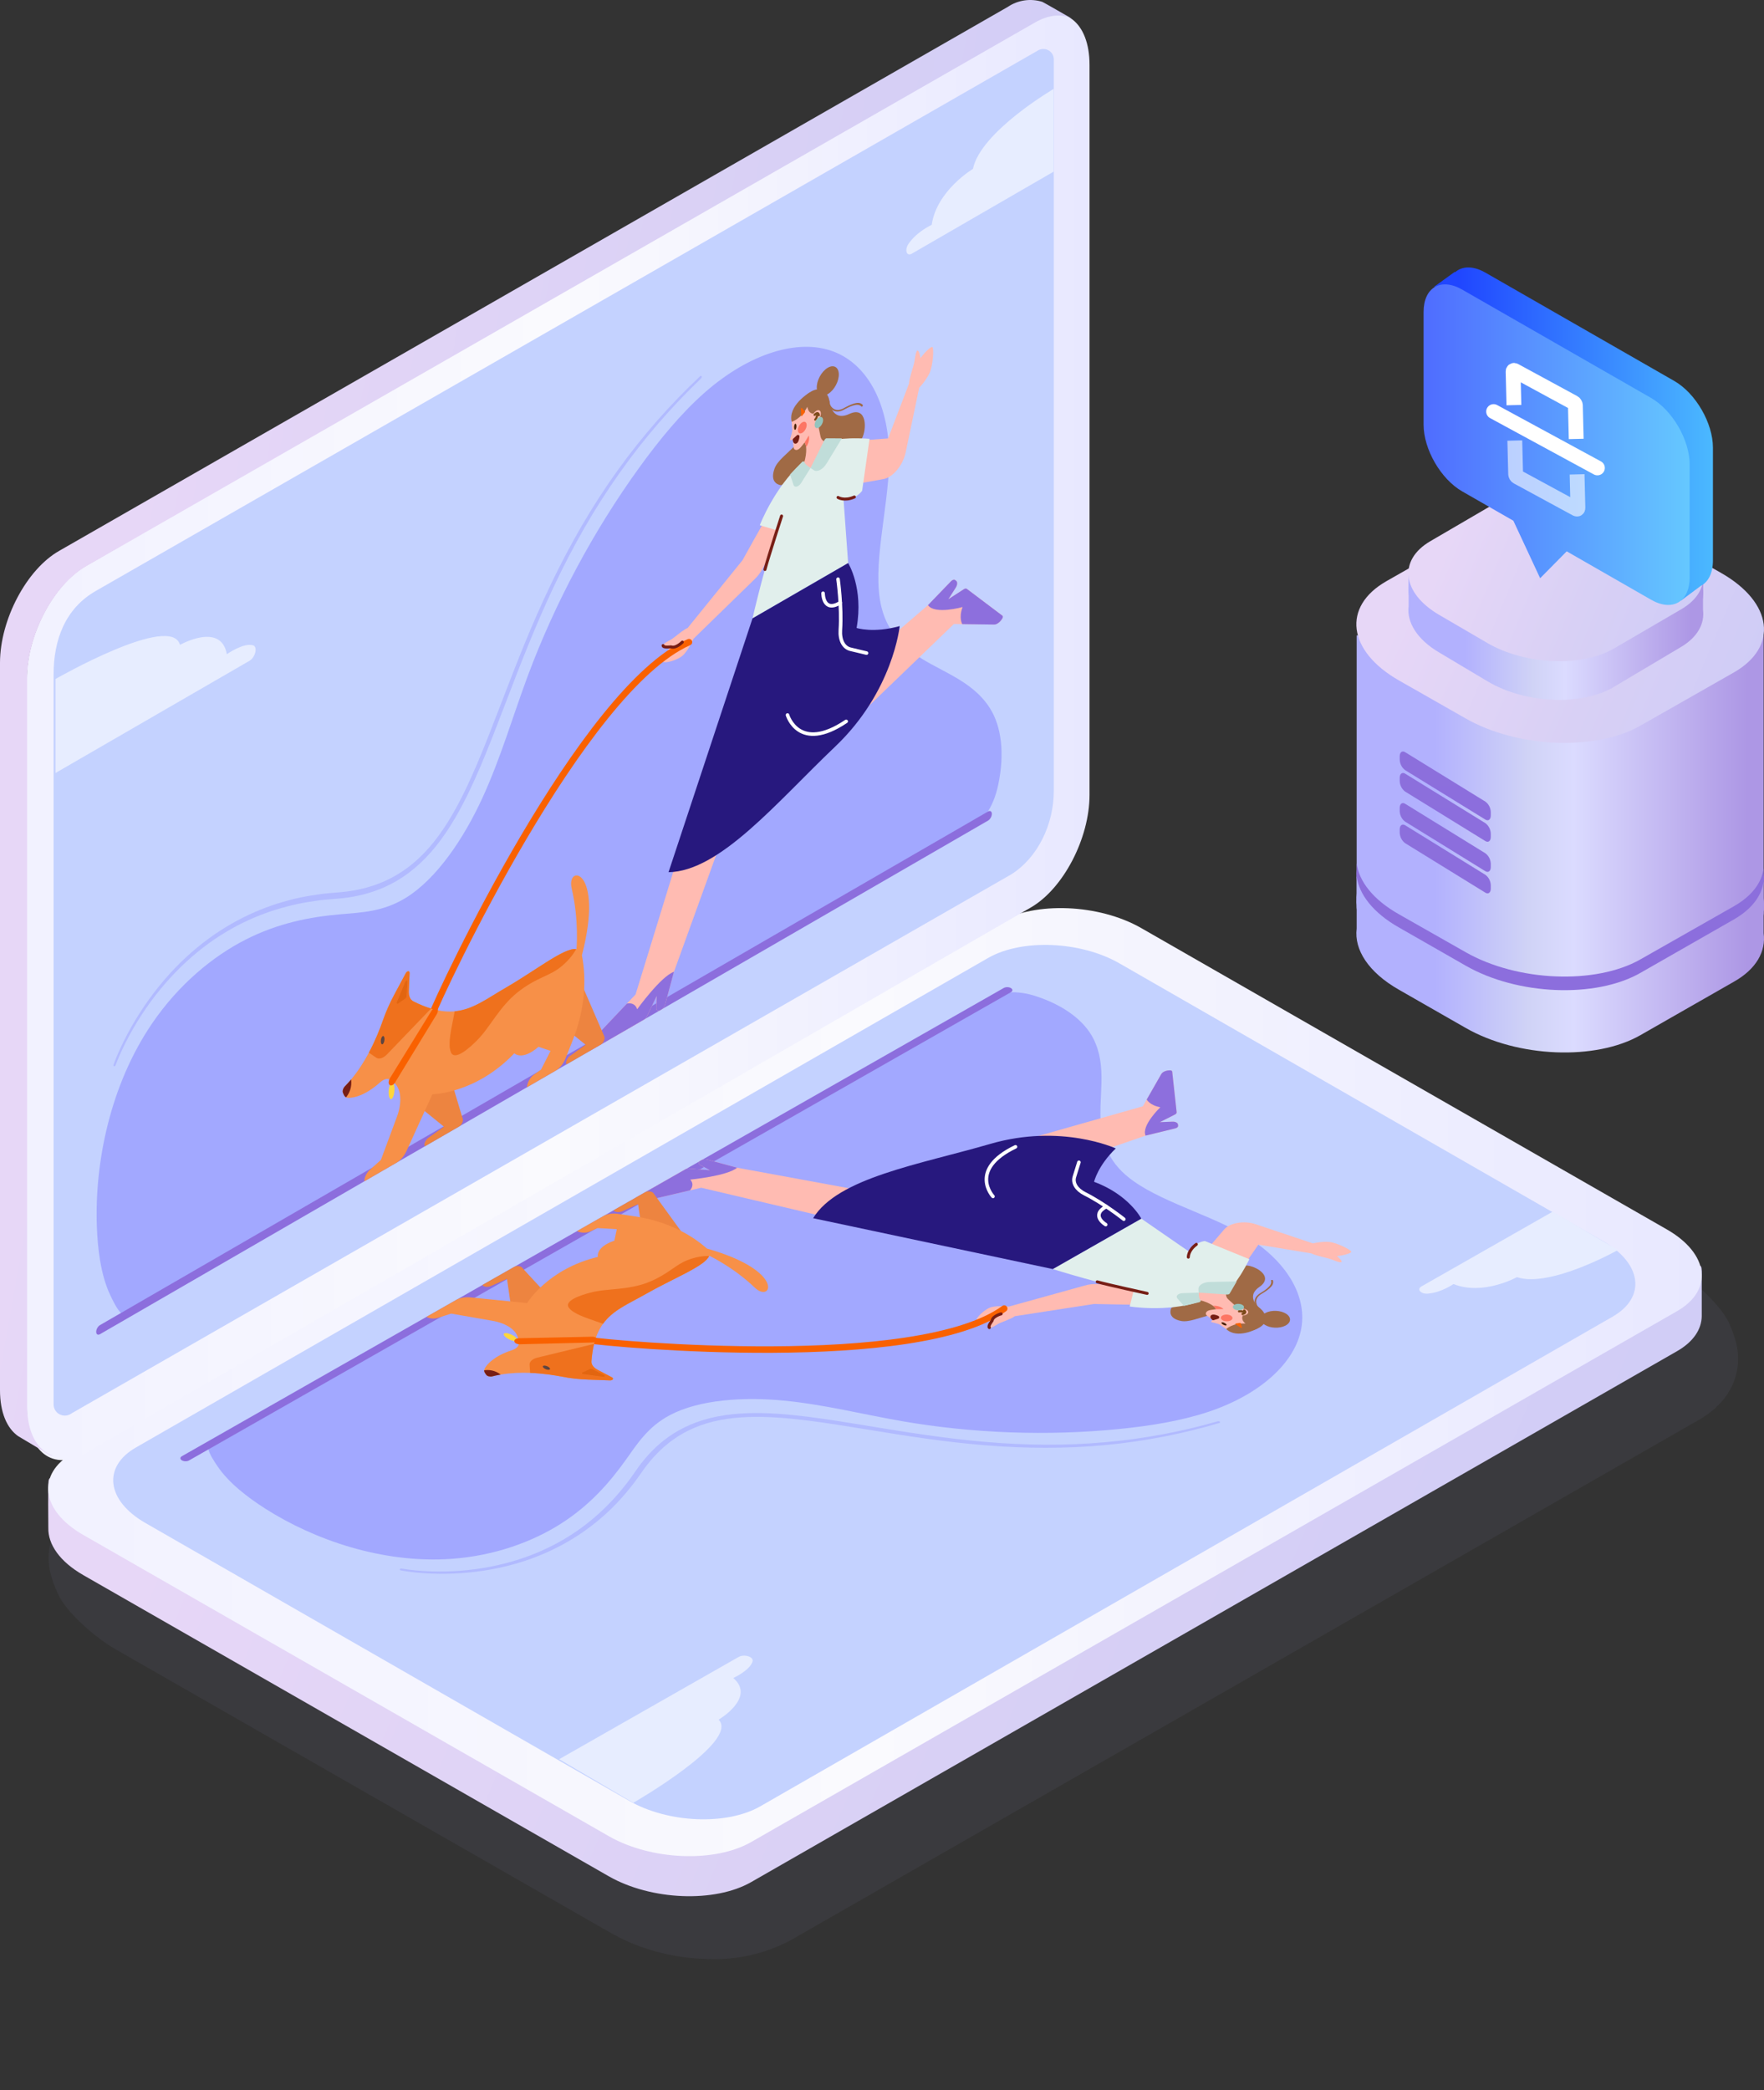 <svg fill="none" height="564" viewBox="0 0 476 564" width="476" xmlns="http://www.w3.org/2000/svg" xmlns:xlink="http://www.w3.org/1999/xlink"><rect x="0" y="0" width="476" height="564" fill="#333333" stroke="none"/><linearGradient id="a"><stop offset="0" stop-color="#cdcbf7"/><stop offset=".486" stop-color="#d8d0f5"/><stop offset="1" stop-color="#e7d7f7"/></linearGradient><linearGradient id="b" gradientUnits="userSpaceOnUse" x1="455.765" x2="53.485" xlink:href="#a" y1="549.641" y2="380.975"/><linearGradient id="c"><stop offset="0" stop-color="#f2f2ff"/><stop offset=".486" stop-color="#fafafe"/><stop offset="1" stop-color="#e8e8ff"/></linearGradient><linearGradient id="d" gradientUnits="userSpaceOnUse" x1="22.751" x2="459.2" xlink:href="#c" y1="375.749" y2="375.749"/><linearGradient id="e" gradientUnits="userSpaceOnUse" x1="13.495" x2="293.999" xlink:href="#c" y1="203.068" y2="203.068"/><linearGradient id="f" gradientUnits="userSpaceOnUse" x1="286.953" x2="-10.284" xlink:href="#a" y1="451.096" y2="398.493"/><linearGradient id="g"><stop offset="0" stop-color="#ad97e5"/><stop offset=".556" stop-color="#dbdbff"/><stop offset=".698" stop-color="#d0d3f6"/><stop offset="1" stop-color="#b2b1fe"/></linearGradient><linearGradient id="h" gradientUnits="userSpaceOnUse" x1="471.565" x2="387.027" xlink:href="#g" y1="255.636" y2="255.636"/><linearGradient id="i" gradientUnits="userSpaceOnUse" x1="471.565" x2="387.027" xlink:href="#g" y1="276.711" y2="276.711"/><linearGradient id="j"><stop offset="0" stop-color="#8c6fdc"/><stop offset="1" stop-color="#8c6edd"/></linearGradient><linearGradient id="k" gradientUnits="userSpaceOnUse" x1="476" x2="476" xlink:href="#j" y1="232.947" y2="267.756"/><linearGradient id="l" gradientUnits="userSpaceOnUse" x1="471.565" x2="387.027" xlink:href="#g" y1="268.588" y2="268.588"/><linearGradient id="m" gradientUnits="userSpaceOnUse" x1="-377.708" x2="-377.719" y1="247.456" y2="247.456"><stop offset="0" stop-color="#45108a"/><stop offset=".29" stop-color="#4d1299"/><stop offset=".5" stop-color="#5414a8"/><stop offset=".87" stop-color="#25054d"/></linearGradient><linearGradient id="n" gradientUnits="userSpaceOnUse" x1="475.153" x2="376.175" xlink:href="#a" y1="209.757" y2="167.986"/><linearGradient id="o" gradientUnits="userSpaceOnUse" x1="456.409" x2="395.254" xlink:href="#g" y1="182.638" y2="182.638"/><linearGradient id="p" gradientUnits="userSpaceOnUse" x1="456.409" x2="395.254" xlink:href="#g" y1="177.177" y2="177.177"/><linearGradient id="q" gradientUnits="userSpaceOnUse" x1="459.005" x2="386.899" xlink:href="#a" y1="185.301" y2="155.583"/><linearGradient id="r" gradientUnits="userSpaceOnUse" x1="402.276" x2="402.276" xlink:href="#j" y1="202.779" y2="221.344"/><linearGradient id="s" gradientUnits="userSpaceOnUse" x1="402.276" x2="402.276" xlink:href="#j" y1="208.58" y2="227.145"/><linearGradient id="t" gradientUnits="userSpaceOnUse" x1="402.276" x2="402.276" xlink:href="#j" y1="216.702" y2="235.267"/><linearGradient id="u" gradientUnits="userSpaceOnUse" x1="402.276" x2="402.276" xlink:href="#j" y1="222.504" y2="241.069"/><linearGradient id="v" gradientUnits="userSpaceOnUse" x1="462.218" x2="393.544" y1="108.991" y2="108.991"><stop offset="0" stop-color="#4bb9ff"/><stop offset="1" stop-color="#2046ff"/></linearGradient><linearGradient id="w" gradientUnits="userSpaceOnUse" x1="455.94" x2="384.724" y1="113.622" y2="113.622"><stop offset="0" stop-color="#65c8ff"/><stop offset="1" stop-color="#4f6dff"/></linearGradient><path d="m316.594 264.894c-8.529-4.621-18.168-6.842-27.877-6.424-3.819.176-7.607.775-11.293 1.786-3.892 1.191-7.654 2.766-11.229 4.701l-242.44 138.857c-8.323 4.779-11.83 12.331-10.266 20.197.501 2.097 1.226 4.135 2.164 6.08 1.99 4.7 9.903 11.72 15.399 14.869l133.255 76.323c1.39.799 4.217 2.257 5.749 2.899 6.647 2.795 13.772 4.3 20.99 4.434 7.721.325 15.388-1.406 22.207-5.014l245.204-140.487c8.386-4.794 11.814-12.425 10.124-20.369-.455-1.795-1.058-3.551-1.801-5.249-1.911-4.905-10.203-12.535-15.968-15.763z" fill="#8f92cb" fill-opacity=".2" opacity=".39"/><path clip-rule="evenodd" d="m202.729 507.846 249.81-143.248c4.409-2.524 6.597-5.879 6.661-9.41v-12.284c-.08-4.298-3.218 3.195-9.412-.384l-141.79-81.264c-11.391-6.534-28.622-7.237-38.485-1.598l-249.811 143.28c-3.298 1.901-5.696-6.119-6.548-3.579-.274.863-.097 12.093-.113 12.972-.097 4.393 3.089 9.058 9.412 12.684l141.79 81.265c11.391 6.518 28.622 7.237 38.485 1.566z" fill="url(#b)" fill-rule="evenodd"/><path clip-rule="evenodd" d="m202.706 497.052 249.823-143.243c9.879-5.656 8.64-15.546-2.751-22.065l-141.798-81.297c-11.391-6.535-28.623-7.238-38.486-1.597l-249.823 143.227c-9.879 5.656-8.64 15.546 2.751 22.081l141.798 81.28c11.391 6.551 28.623 7.27 38.486 1.614z" fill="url(#d)" fill-rule="evenodd"/><path clip-rule="evenodd" d="m205.176 487.406 229.968-132.115c9.094-5.217 7.954-14.339-2.532-20.351l-130.529-74.981c-10.486-6.027-26.348-6.676-35.427-1.474l-229.969 132.101c-9.094 5.216-7.953 14.338 2.533 20.366l130.528 74.966c10.486 6.042 26.349 6.705 35.428 1.488z" fill="#c4d2ff" fill-rule="evenodd"/><path d="m58.621 395.545c-.71-1.071-2.147-3.112-2.466-4.766l215.879-122.988c2.422-.178 4.957.174 7.693 1.082 7.56 2.51 12.909 6.63 15.33 11.434.929 1.844 1.483 3.718 1.799 5.608.694 4.145.246 8.371.108 12.538-.202 6.069.428 12.465 5.883 17.764 7.313 7.104 21.552 10.687 31.827 16.459 11.832 6.646 18.108 16.458 16.473 25.756-1.634 9.297-11.142 17.868-24.957 22.496-7.385 2.474-15.783 3.841-24.27 4.682-19.295 1.912-39.511 1.177-58.552-2.128-10.606-1.84-20.901-4.471-31.777-5.532s-22.892-.3-30.841 3.918c-5.935 3.149-8.805 7.743-11.891 12.073-4.399 6.171-9.703 12.206-17.389 17.139-7.685 4.934-17.988 8.717-29.52 9.552-18.762 1.359-37.305-5.215-50.298-13.496-2.503-1.595-4.856-3.273-6.962-5.049-2.428-2.047-4.536-4.231-6.068-6.542z" fill="#a2a8ff"/><path d="m436.579 337.306s-18.338 10.333-27.248 7.319c0 0-9.153 5.083-17.13 1.856 0 0-3.212 2.305-6.946 2.595-1.857.144-3.025-1.186-1.706-1.937l35.422-20.18z" fill="#e7edff"/><path d="m170.888 486.467s28.792-16.533 23.031-22.444c0 0 10.142-5.928 3.947-11.229 0 0 4.583-2.071 5.217-4.521.316-1.219-2.275-2.01-3.774-1.156l-48.431 27.591z" fill="#e7edff"/><path d="m272.801 267.728-221.802 126.363c-.524.298-1.383.286-1.917-.028s-.542-.811-.018-1.11l221.801-126.362c.525-.298 1.383-.286 1.917.028.535.314.543.811.019 1.109z" fill="#8c6edd"/><path d="m108.188 423.759c1.357.259 2.695.425 4.061.566 1.362.136 2.733.229 4.106.284 2.746.112 5.5.064 8.217-.123 5.433-.383 10.708-1.348 15.508-2.809 4.806-1.458 9.147-3.378 12.971-5.578 3.823-2.204 7.17-4.672 10.085-7.294 1.462-1.31 2.816-2.66 4.088-4.035 1.262-1.378 2.431-2.785 3.542-4.206 1.097-1.419 2.094-2.892 3.111-4.3 1.037-1.414 2.189-2.795 3.49-4.122 2.596-2.645 5.835-5.102 10.025-6.875 2.087-.885 4.4-1.585 6.862-2.064 2.461-.481 5.059-.745 7.695-.835 5.286-.178 10.664.293 15.957.947 5.302.666 10.562 1.527 15.831 2.383 5.269.86 10.551 1.721 15.886 2.47 5.333.751 10.722 1.378 16.152 1.82 10.851.89 21.912.968 32.637-.063 10.725-1.021 21.035-3.101 30.583-5.94.216-.064.295-.219.177-.345-.117-.126-.385-.178-.599-.116-9.547 2.746-19.8 4.724-30.411 5.65-5.3.469-10.677.694-16.066.666-5.391-.021-10.789-.293-16.151-.749-10.737-.915-21.274-2.602-31.797-4.344-5.268-.863-10.549-1.737-15.929-2.42-5.37-.671-10.885-1.17-16.436-.992-2.766.092-5.53.363-8.158.879-2.627.515-5.103 1.27-7.317 2.214-2.217.945-4.182 2.066-5.904 3.288-1.724 1.223-3.224 2.54-4.557 3.907s-2.505 2.782-3.556 4.226c-1.043 1.456-1.995 2.876-3.079 4.29-1.09 1.405-2.237 2.794-3.474 4.154-1.248 1.356-2.573 2.687-3.986 3.983-2.827 2.592-6.073 5.027-9.778 7.2-3.706 2.169-7.91 4.06-12.564 5.502-4.64 1.45-9.735 2.442-15.02 2.858-2.642.206-5.327.276-8.008.189-1.34-.042-2.68-.121-4.009-.243-1.322-.123-2.666-.281-3.918-.509l-.021-.004c-.237-.043-.482.032-.548.168-.066.134.069.277.302.322z" fill="#a2a8ff" opacity=".56"/><path d="m340.154 353.169s-4.387-3.086-.302-5.914c4.085-2.827-1.123-5.75-3.643-5.786l-20.148 11.478s-1.395 2.758 2.697 3.512 10.536-4.881 18.859-.507z" fill="#a06a45"/><path d="m328.583 356.633c-1.397-1.994.225-4.21 3.623-4.95 3.397-.74 7.284.276 8.681 2.27s.607 4.263-3.481 5.153c-3.398.74-7.427-.479-8.823-2.473z" fill="#a06a45"/><path d="m329.14 357.406s-1.484-.511-2.205-.635c-.413-.071.375-.635.375-.635z" fill="#ffbbb2"/><path d="m332.417 346.687-15.4-4.769 2.777 7.98.906 1.287c2.49-1.254 5.853.589 6.604 1.161.635.481.82.92.82.92l-1.475.225c-1.231.189-1.673 1.056-.837 1.636l6.125 4.227c9.421-1.679 2.21-6.284 2.21-6.284l-2.626-2.375c-1.933-1.628.896-4.008.896-4.008z" fill="#ffbbb2"/><path d="m339.266 358.515s-5.399 2.972-8.375.118c0 0 1.763-1.707 5.196-1.478 0 0-2.359-1.683.621-3.437 0 0 3.901 3.299 2.558 4.797z" fill="#a06a45"/><path d="m329.551 355.947c-.33-.47.053-.994.856-1.169.802-.174 1.72.066 2.05.537s-.053.994-.856 1.169c-.802.174-1.72-.066-2.05-.537z" fill="#fd7664"/><path d="m327.306 352.346c.635.481.82.92.82.92l2.013-.025s-.863-.99-2.833-.895z" fill="#fd7664"/><path d="m333.755 354.36c-.336-.478.054-1.011.87-1.188.816-.178 1.749.066 2.085.545.335.479-.054 1.011-.87 1.189-.816.177-1.75-.067-2.085-.546z" fill="#ffbbb2"/><path d="m335.275 354.577s1.334-.289.46-.959" stroke="#7c4a1a" stroke-linecap="round" stroke-linejoin="round" stroke-miterlimit="10" stroke-width=".573"/><path d="m335.887 354.218s-.776-.571-1.548-.359" stroke="#7c4a1a" stroke-linecap="round" stroke-linejoin="round" stroke-miterlimit="10" stroke-width=".573"/><path d="m329.99 357.401c-.347-.217-.494-.464-.329-.553.166-.088.582.016.928.232.347.217.494.464.329.553-.165.088-.581-.016-.928-.232z" fill="#471f05"/><path d="m328.586 355.458s-.298.11-1.204.382c0 0-.727-.562-.159-.692.526-.12 1.363.31 1.363.31z" style="fill:#ffeded;stroke:#771e15;stroke-width:.812;stroke-miterlimit:10;stroke-linecap:round;stroke-linejoin:round"/><path d="m347.521 354.866c-1.139-1.093-3.561-1.474-5.409-.852-1.849.622-2.424 2.011-1.285 3.104 1.138 1.092 3.56 1.473 5.409.851 1.848-.622 2.424-2.011 1.285-3.103z" fill="#a06a45"/><path d="m334.812 358.27-1.448-.948c-.092-.061-.047-.154.083-.174l1.103-.173c.107-.016.218.025.238.089l.345 1.121c.032.106-.195.167-.321.085z" fill="#f96100"/><path d="m339.741 353.028c-.526-.614-.807-1.319-.753-1.995.027-.34.172-.668.378-.98.132-.148.232-.306.407-.439l.239-.208.285-.189c.18-.125.402-.252.609-.378.209-.126.408-.259.61-.39.393-.267.768-.547 1.099-.847.329-.301.612-.627.784-.983.182-.354.198-.744.111-1.108-.021-.086-.157-.148-.305-.14-.148.009-.252.086-.232.172l.001.001c.084.337.077.667-.08.986-.147.319-.401.624-.709.911-.309.287-.665.559-1.043.822-.195.129-.385.26-.589.385-.203.127-.407.245-.609.387l-.303.205c-.089.074-.17.152-.256.227-.185.147-.294.319-.433.481-.219.34-.367.698-.39 1.064-.04.733.258 1.457.841 2.12.049.056.166.08.262.053.095-.026.132-.093.084-.148z" fill="#a06a45"/><path d="m339.561 335.859-4.079 5.881-10.956-3.203 5.798-6.771c1.52-1.818 5.413-2.47 8.518-1.426l15.431 5.175s2.31-.564 4.408-.384 5.967 2.177 5.945 2.648-2.778 1.141-3.865 1.142c0 0 1.604 1.388 1.213 1.64-.39.252-2.014-.476-2.87-.793-.856-.316-4.172-.948-5.246-1.547z" fill="#ffbbb2"/><path d="m242.035 323.02-43.136-7.928-8.075-2.195c-.507-.136-1.097-.082-1.484.139l-.403.229c-.529.302-.502.806.054 1.111l2.548 1.391-5.499-.436c-.405-.032-.805.044-1.087.204l-13.296 7.575c-.22.126-.217.336.008.468.769.452 1.919.596 2.907.362l11.587-2.724 3.052-.719 40.546 9.518z" fill="#ffbbb2"/><path d="m198.898 315.093-8.074-2.196c-.507-.136-1.098-.081-1.484.139l-.403.229c-.53.302-.502.806.053 1.111l2.548 1.391-5.498-.436c-.405-.032-.805.044-1.087.204l-13.297 7.575c-.22.126-.216.336.008.468.77.452 1.919.596 2.908.363l11.586-2.725s1.461-1.365.112-2.916c0 0 10.01-.962 12.628-3.207z" fill="#8d6fdd"/><path d="m271.219 319.535 37.901-13.094 8.009-1.957c.5-.124.81-.416.775-.736l-.037-.333c-.048-.437-.714-.775-1.462-.747l-3.426.132 4.092-2.067c.302-.152.462-.377.436-.61l-1.203-10.987c-.02-.182-.293-.327-.607-.321-1.075.018-1.999.413-2.333 1.002l-3.937 6.884-1.037 1.815-38.281 10.874z" fill="#ffbbb2"/><path d="m309.122 306.442 8.009-1.958c.5-.124.81-.416.775-.736l-.037-.333c-.048-.437-.714-.775-1.462-.747l-3.426.133 4.092-2.068c.302-.152.462-.377.436-.61l-1.203-10.987c-.02-.182-.293-.326-.607-.321-1.075.018-1.999.414-2.333 1.002l-3.937 6.885s.817 1.576 3.679 2.071c-.001 0-5.194 4.982-3.986 7.669z" fill="#8d6fdd"/><path d="m292.652 346.906c1.102-.336 2.362-.474 3.622-.395l14.103.885s-3.787 4.639-4.154 4.664-11.029-.194-11.029-.194l-21.379 3.302c-.792.698-3.762 1.663-4.462 2.062-.701.399-1.974 1.281-2.464 1.076-.49-.206.481-1.731.481-1.731-1.063.113-3.606.038-3.83-.42-.224-.457 2.263-3.106 4.235-3.502 1.973-.395 4.473-.086 4.473-.086z" fill="#ffbbb2"/><path d="m158.534 361.592c6.969 1.138 88.888 8.561 112.446-8.486" stroke="#f96100" stroke-linecap="round" stroke-linejoin="round" stroke-miterlimit="10" stroke-width="1.75"/><path d="m270.142 354.539s-2.226.548-2.428 1.829c0 0-1.228 1.564-.74 1.867" stroke="#771e15" stroke-linecap="round" stroke-linejoin="round" stroke-miterlimit="10" stroke-width=".808"/><path d="m331.279 348.415c.063-.192 2.304-1.606 5.859-8.623l-12.007-4.913s-2.669.175-4.215 2.898l-12.944-8.938-23.884 13.607c.319.101 14.734 4.604 21.871 5.625l-1.121 4.468s9.871 1.614 18.576-1.221l.031-2.516z" fill="#e1efec"/><path d="m323.94 350.896c-.343-.456-.46-1.034-.495-2.093l-4.339.142c-1.171.039-1.902.727-1.447 1.364l1.812 2.081 4.062-.985c.373-.062.566-.298.407-.509z" fill="#c0ddd9"/><path d="m323.444 348.804 7.682.508c.305.02.587-.082.683-.248l1.911-3.28-7.228.138c-1.774.033-3.139.873-3.092 1.902z" fill="#c0ddd9"/><path d="m284.088 342.446 23.883-13.607s-3.319-6.466-12.746-9.935c0 0 .964-4.297 5.857-9.01 0 0-14.694-6.797-33.851-1.228-19.158 5.569-41.112 9.105-47.817 20.049z" fill="#27187e"/><path d="m309.551 349.008s-9.99-2.17-13.479-3.116" stroke="#771e15" stroke-linecap="round" stroke-linejoin="round" stroke-miterlimit="10" stroke-width=".808"/><path d="m320.66 339.217s-.068-1.832 2.161-3.442" stroke="#771e15" stroke-linecap="round" stroke-linejoin="round" stroke-miterlimit="10" stroke-width=".808"/><path d="m303.254 328.988s-5.34-4.253-10.505-6.845c-2.29-1.15-3.351-2.913-2.827-4.601l1.216-3.914" stroke="#fff" stroke-linecap="round" stroke-linejoin="round" stroke-miterlimit="10" stroke-width=".958"/><path d="m298.367 330.446s-4.249-2.498.167-4.871" stroke="#fff" stroke-linecap="round" stroke-linejoin="round" stroke-miterlimit="10" stroke-width=".958"/><path d="m267.945 322.843s-6.736-7.217 6.079-13.388" stroke="#fff" stroke-linecap="round" stroke-linejoin="round" stroke-miterlimit="10" stroke-width=".958"/><path d="m335.237 352.102c-.594-.349-1.549-.363-2.132-.03-.582.332-.573.884.021 1.233.594.35 1.549.364 2.132.031.583-.332.574-.884-.021-1.234z" fill="#94c4be"/><path d="m138.06 353.763-1.256-8.678-4.366 1.96c-.554.248-1.364.274-1.926.009-.159-.075-.307-.328-.307-.328l8.563-4.879c.718-.409 1.959-.206 2.252.369l7.241 7.847z" fill="#ed8440"/><path d="m173.438 333.609-1.257-8.678-4.366 1.959c-.553.249-1.364.275-1.925.01-.159-.075-.307-.329-.307-.329l8.562-4.878c.719-.409 1.96-.206 2.253.368l8.303 11.454z" fill="#ed8440"/><path d="m171.307 328.222-4.623-.692c-1.371-.206-2.802.012-3.786.572l-7.198 4.101c1.023.516 2.514.553 3.552.085l1.982-.898 5.196.295-.647 3.097c-5.166 1.754-4.446 4.378-4.446 4.378-13.603 3.266-19.094 12.462-19.094 12.462l-15.301-1.538c-1.405-.141-2.82.109-3.815.676l-8.037 4.579c.814.478 2.059.591 3.044.278l3.611-1.154 11.2 1.952c3.806.667 6.567 2.629 6.893 4.908l.146 1.026c.118.817-.595 1.573-1.807 1.971-4.836 1.582-6.687 3.752-7.35 4.879-.107.182-.164.373-.172.564-.013.267.075.536.252.791l.31.441c.27.383 1.029.558 1.665.395.566-.146 1.139-.274 1.72-.38l.006-.003c.165-.032.334-.062.502-.089 2.674-.46 5.405-.557 7.943-.46 3.406.126 6.455.6 8.539 1.011 2.306.453 4.698.714 7.108.8l5.891.211c.757.028 1.122-.508.553-.807l-3.892-2.054c-1.107-.584-1.712-1.419-1.652-2.27.127-1.785.369-3.343.706-4.715 1.987-8.042 7.404-9.727 13.929-13.444 9.53-5.43 20.188-9.039 16.526-12.275-4.68-4.141-11.244-7.463-19.454-8.693z" fill="#f79048"/><path d="m160.911 356.573c-2.559-.906-6.136-1.991-7.393-3.68-1.439-1.933 3.342-3.441 5.683-4.069 2.371-.636 5.021-.788 7.589-1.043 2.776-.276 5.447-.745 7.8-1.634 2.629-.993 4.758-2.301 6.748-3.69 1.318-.919 2.59-1.827 4.336-2.488 1.753-.665 3.749-1.109 5.676-1.047-1.174 2.753-9.5 5.929-17.115 10.267-4.71 2.683-8.842 4.309-11.524 8.03-.597-.219-1.2-.433-1.8-.646z" fill="#ef711d"/><path d="m130.655 369.763c-.012.267.075.536.253.791l.31.441c.27.383 1.029.558 1.664.395.567-.146 1.14-.274 1.721-.38l.006-.003c.164-.032.334-.062.502-.089-1.58-1.216-3.218-1.333-4.456-1.155z" fill="#771e15"/><path d="m160.305 362.634-15.313 3.714c-1.314.319-2.138 1.073-2.084 1.909l.143 2.201c3.407.126 6.456.6 8.539 1.01 2.307.454 4.698.715 7.109.8l5.891.212c.757.028 1.122-.508.553-.807l-3.892-2.054c-1.106-.584-1.713-1.419-1.652-2.268.127-1.786.368-3.345.706-4.717z" fill="#ef711d"/><path d="m147.915 368.798c-.472-.277-1.061-.384-1.318-.238-.256.146-.081.489.391.766.471.277 1.061.384 1.317.238s.082-.489-.39-.766z" fill="#5d4541"/><path d="m138.537 360.412c-.963-.566-2.07-.839-2.472-.609-.403.229.052.873 1.015 1.439s2.069.839 2.472.61c.402-.229-.052-.874-1.015-1.44z" fill="#ffd63c"/><path d="m190.76 336.915c21.491 6.078 17.428 14.867 12.925 10.553-5.872-5.624-12.301-8.611-12.301-8.611z" fill="#f79048"/><path d="m138.844 362.095-.028-.078c-.166-.464.409-.892 1.221-.909l19.737-.407c.786-.016 1.451.362 1.437.818-.012.4-.549.719-1.239.736l-19.71.485c-.673.016-1.28-.259-1.418-.645z" fill="#f96100"/><path d="m157.389 370.772 5.309.727c.431.059.694-.251.358-.422l-3.269-1.664c-.157-.08-.387-.085-.546-.012l-2.039.936c-.275.127-.163.386.187.435z" fill="#e26510"/><path clip-rule="evenodd" d="m23.099 392.092 255.03-147.198c8.774-5.056 15.87-18.656 15.87-30.4v-196.973c0-11.696-7.096-17.072-15.87-12.016l-255.03 147.23c-8.758 5.072-15.87 18.656-15.87 30.4v196.957c.048 11.68 7.16 17.072 15.87 12z" fill="url(#e)" fill-rule="evenodd"/><path clip-rule="evenodd" d="m19.382 381.34 253.509-145.411c7.089-4.468 11.468-13.402 11.468-22.56v-197.297c.018-1.016-.516-1.962-1.397-2.474-.882-.513-1.973-.512-2.853.002l-.514.303-253.685 145.524c-8.42 4.786-11.452 13.418-11.452 22.56v196.977c-.004 1.08.575 2.08 1.515 2.621.941.54 2.1.539 3.04-.005z" fill="#c4d2ff" fill-rule="evenodd"/><path d="m29.803 349.585c.61 1.263 1.727 3.749 3.096 4.967l233.239-134.888c1.495-2.18 2.557-4.762 3.21-7.841 1.804-8.509.893-15.832-2.264-20.778-1.211-1.899-2.657-3.46-4.248-4.808-3.489-2.955-7.679-4.88-11.646-7.064-5.777-3.18-11.401-7.325-13.356-15.402-2.62-10.828 1.846-26.22 2.095-39.095.286-14.828-5.431-26.184-15.007-29.808-9.576-3.624-22.793.565-34.692 10.998-6.361 5.577-12.244 12.722-17.685 20.243-12.369 17.099-22.773 36.534-30.134 56.291-4.099 11.004-7.291 22.155-12.267 32.981-4.976 10.825-12.278 21.712-20.576 26.852-6.195 3.837-12.059 3.987-17.794 4.487-8.174.714-16.718 2.355-25.54 6.849s-18.005 12.09-25.111 22.48c-11.561 16.904-15.596 38.008-14.993 54.836.116 3.242.392 6.388.894 9.356.58 3.422 1.462 6.619 2.779 9.345z" fill="#a2a8ff"/><path d="m284.318 23.999s-19.705 11.522-21.781 21.581c0 0-9.765 5.793-11.129 15.092 0 0-3.914 1.744-6.233 5.097-1.153 1.668-.552 3.506.873 2.682l38.27-22.133z" fill="#e7edff"/><path d="m14.973 183.223s31.229-17.918 33.587-9.214c0 0 11.097-6.253 12.647 2.521 0 0 4.448-3.163 7.083-2.399 1.311.379.628 3.257-.992 4.194l-52.325 30.261z" fill="#e7edff"/><path d="m266.618 218.977-239.638 138.59c-.566.327-1.026 1.142-1.026 1.819s.459.961 1.026.633l239.638-138.589c.566-.327 1.026-1.142 1.026-1.819s-.459-.961-1.026-.634z" fill="#8c6edd"/><path d="m30.655 287.265c.503-1.422 1.082-2.773 1.7-4.137.62-1.358 1.285-2.699 1.987-4.022 1.401-2.647 2.957-5.212 4.622-7.666 3.338-4.901 7.133-9.33 11.13-13.036 3.997-3.714 8.172-6.733 12.323-9.111 4.155-2.375 8.294-4.154 12.342-5.442 2.025-.648 4.028-1.173 6.009-1.606 1.979-.423 3.933-.742 5.87-.999 1.927-.244 3.849-.365 5.721-.539 1.889-.191 3.811-.509 5.763-.996 3.893-.975 7.964-2.659 11.918-5.619 1.971-1.472 3.893-3.26 5.691-5.311 1.799-2.05 3.47-4.349 5.001-6.78 3.066-4.876 5.576-10.2 7.869-15.545 2.287-5.36 4.368-10.788 6.459-16.223 2.089-5.436 4.183-10.886 6.41-16.323 2.224-5.436 4.595-10.857 7.161-16.213 5.122-10.708 11.117-21.161 17.963-30.683 6.836-9.528 14.434-18.077 22.322-25.487.178-.167.366-.156.42.025.054.18-.045.461-.22.628-7.802 7.461-15.272 16.014-21.958 25.485-3.346 4.728-6.505 9.664-9.436 14.753-2.937 5.084-5.644 10.317-8.16 15.617-5.036 10.614-9.241 21.468-13.388 32.339-2.084 5.438-4.166 10.894-6.479 16.337-2.32 5.427-4.88 10.894-8.091 16.02-1.603 2.553-3.372 5.004-5.295 7.191-1.922 2.186-3.985 4.098-6.081 5.657-2.098 1.562-4.222 2.789-6.308 3.731-2.087.943-4.14 1.623-6.147 2.12-2.007.495-3.972.812-5.896 1-1.932.173-3.78.28-5.694.515-1.91.246-3.836.554-5.784.963-1.951.421-3.92.93-5.905 1.54-3.97 1.221-8.024 2.924-12.085 5.205-4.058 2.284-8.13 5.189-12.028 8.769-3.899 3.563-7.62 7.807-10.909 12.55-1.641 2.373-3.179 4.861-4.569 7.432-.696 1.285-1.357 2.59-1.973 3.909-.61 1.312-1.2 2.665-1.674 3.97l-.008.022c-.089.247-.294.436-.457.423-.161-.013-.221-.22-.135-.463z" fill="#a2a8ff" opacity=".56"/><path d="m223.804 108.137s.475 5.843 5.356 3.568c4.88-2.275 4.751 4.25 3.403 6.642l-21.769 12.59s-3.339-.219-1.798-4.489 10.336-7.206 10.819-17.469z" fill="#a06a45"/><path d="m214.224 117.105c1.095 2.422 4.053 2.126 6.608-.661s3.738-7.01 2.644-9.432c-1.095-2.422-3.647-2.939-6.72.414-2.555 2.787-3.628 7.257-2.532 9.679z" fill="#a06a45"/><path d="m213.808 116.15s-.337 1.68-.617 2.428c-.16.427.799-.001.799-.001z" fill="#ffbbb2"/><path d="m225.612 119.018-3.996 17.143-5.927-7.046-.704-1.567c2.537-1.647 2.661-5.836 2.539-6.86-.101-.865-.409-1.283-.409-1.283l-1.019 1.263c-.851 1.054-1.903.988-1.987-.121l-.586-8.112c6.736-7.934 7.079 1.41 7.079 1.41l.776 3.791c.461 2.723 4.234 1.382 4.234 1.382z" fill="#ffbbb2"/><path d="m218.328 106.003s-5.737 3.431-4.705 7.817c0 0 2.561-.711 4.231-4.07 0 0 .277 3.155 3.549 1.325 0 0-.94-5.504-3.075-5.072z" fill="#a06a45"/><path d="m215.394 116.574c.259.571.957.502 1.56-.157.603-.657.883-1.655.624-2.226-.258-.572-.957-.502-1.56.156s-.882 1.655-.624 2.227z" fill="#fd7664"/><path d="m217.524 120.687c-.101-.865-.409-1.282-.409-1.282l1.128-1.88s.45 1.361-.719 3.162z" fill="#fd7664"/><path d="m219.182 113.498c.263.581.973.51 1.587-.159.613-.669.897-1.683.634-2.264-.263-.582-.973-.511-1.586.158-.614.669-.898 1.683-.635 2.265z" fill="#ffbbb2"/><path d="m219.814 111.947s1.002-1.095 1.147.1" stroke="#7c4a1a" stroke-linecap="round" stroke-linejoin="round" stroke-miterlimit="10" stroke-width=".573"/><path d="m220.486 111.57s.107 1.047-.514 1.656" stroke="#7c4a1a" stroke-linecap="round" stroke-linejoin="round" stroke-miterlimit="10" stroke-width=".573"/><path d="m214.278 115.354c.012.447.162.723.336.616s.305-.556.293-1.003c-.012-.446-.163-.722-.336-.615-.174.106-.305.555-.293 1.002z" fill="#471f05"/><path d="m215.322 117.754s-.266.218-1.016.921c0 0 .125.996.558.533.401-.428.458-1.454.458-1.454z" style="fill:#ffeded;stroke:#771e15;stroke-width:.812;stroke-miterlimit:10;stroke-linecap:round;stroke-linejoin:round"/><path d="m226.262 100.262c.395 1.679-.578 4.169-2.173 5.564-1.594 1.395-3.207 1.164-3.602-.514s.578-4.17 2.172-5.564c1.595-1.394 3.208-1.164 3.603.514z" fill="#a06a45"/><path d="m216.114 110.331.09 1.889c.006.12.117.13.208.018l.766-.942c.074-.091.096-.219.048-.273l-.857-.946c-.082-.09-.263.09-.255.254z" fill="#f96100"/><path d="m223.71 108.605c.284.836.789 1.492 1.449 1.817.332.164.718.21 1.122.189.21-.042.413-.049.634-.139l.325-.11.332-.163c.216-.1.455-.239.687-.363.232-.128.466-.241.698-.358.466-.221.933-.419 1.395-.564.461-.143.921-.228 1.348-.192.43.025.802.227 1.094.511.069.067.053.23-.036.364-.089.135-.218.19-.287.123l-.002-.001c-.267-.267-.58-.443-.964-.473-.378-.039-.802.031-1.239.162s-.887.315-1.34.525c-.227.111-.454.218-.682.34-.23.122-.452.248-.695.359l-.358.171c-.118.042-.235.076-.352.115-.239.093-.46.1-.687.14-.438.018-.853-.041-1.207-.223-.706-.369-1.218-1.052-1.518-1.969-.025-.078.017-.201.094-.276s.159-.073.185.003z" fill="#a06a45"/><path d="m239.64 118.307-7.727.573-3.02 12.091 9.5-1.697c2.532-.421 5.276-3.723 6.005-7.226l3.634-17.397s1.794-1.861 2.776-3.935c.983-2.075 1.241-6.826.79-7.067-.452-.241-2.589 1.981-3.186 3.003 0 0-.417-2.28-.866-2.053-.45.227-.66 2.16-.834 3.142-.175.982-1.404 4.453-1.433 5.797z" fill="#ffbbb2"/><path d="m198.125 217.229-16.263 45.002-2.381 8.819c-.151.553-.525 1.078-.943 1.32l-.436.252c-.571.33-1.027.025-1.007-.668l.099-3.17-2.609 5.417c-.192.399-.482.734-.787.91l-14.366 8.308c-.238.137-.432.017-.432-.267 0-.976.496-2.137 1.257-2.938l8.899-9.392 2.346-2.474 13.357-43.447z" fill="#ffbbb2"/><path d="m181.862 262.231-2.38 8.82c-.151.552-.526 1.078-.944 1.319l-.435.252c-.572.331-1.028.025-1.007-.667l.098-3.171-2.609 5.418c-.192.399-.482.733-.787.909l-14.366 8.308c-.238.138-.432.018-.432-.267 0-.975.496-2.137 1.257-2.938l8.9-9.392s2.075-.617 2.783 1.514c0 0 6.389-8.888 9.922-10.105z" fill="#8d6fdd"/><path d="m217.387 191.696 33.015-28.401 6.221-6.451c.39-.402.833-.532 1.112-.321l.291.219c.382.288.332 1.103-.105 1.792l-2.003 3.151 4.175-2.704c.307-.2.605-.225.809-.071l9.596 7.233c.159.12.144.457-.033.749-.607 1.003-1.483 1.652-2.215 1.64l-8.587-.117-2.262-.033-31.152 29.993z" fill="#ffbbb2"/><path d="m250.402 163.294 6.222-6.451c.39-.402.832-.531 1.112-.321l.29.22c.382.288.332 1.102-.104 1.791l-2.004 3.151 4.176-2.704c.307-.199.605-.224.808-.071l9.597 7.234c.159.119.144.457-.033.749-.607 1.002-1.483 1.652-2.216 1.64l-8.587-.118s-1.023-1.644.085-4.613c-.001.001-7.5 2.121-9.346-.507z" fill="#8d6fdd"/><path d="m203.593 156.324c.918-.849 1.737-1.959 2.355-3.19l6.912-13.764s-6.409.988-6.634 1.319c-.225.332-5.869 10.488-5.869 10.488l-14.811 18.289c-1.086.358-3.615 2.617-4.372 3.055s-2.279 1.147-2.356 1.722 1.879.508 1.879.508c-.689.937-2.013 3.373-1.709 3.838.305.464 4.141-.405 5.593-2.042 1.451-1.637 2.534-4.162 2.534-4.162z" fill="#ffbbb2"/><path d="m116.31 274.401c2.76-7.191 40.77-88.416 69.607-101.122" stroke="#f96100" stroke-linecap="round" stroke-linejoin="round" stroke-miterlimit="10" stroke-width="1.75"/><path d="m184.117 173.274s-1.732 1.79-3.038 1.269c0 0-2.134.287-2.149-.341" stroke="#771e15" stroke-linecap="round" stroke-linejoin="round" stroke-miterlimit="10" stroke-width=".808"/><path d="m223.374 119.131c.214.046 2.763-1.277 11.264-.726l-2.001 14.029s-1.627 2.415-5.017 2.358l1.243 17.146-25.804 14.924c.08-.357 3.784-16.425 6.746-23.709l-4.786-1.426s3.909-10.187 11.33-16.806l2.365 1.368z" fill="#e1efec"/><path d="m217.032 124.66c.237.576.713 1.007 1.682 1.628l-2.512 4.004c-.679 1.082-1.722 1.387-2.067.605l-.948-2.861 3.146-3.276c.263-.317.59-.366.699-.1z" fill="#c0ddd9"/><path d="m218.714 126.289 3.74-7.514c.148-.298.398-.507.606-.505l4.11.023-4.093 6.727c-1.005 1.651-2.538 2.47-3.473 1.854z" fill="#c0ddd9"/><path d="m203.059 166.862 25.804-14.923s4.216 6.715 2.282 17.514c0 0 4.541 1.478 11.625-.51 0 0-1.717 17.605-17.424 32.543-15.708 14.939-31.053 33.639-44.949 33.872z" fill="#27187e"/><path d="m210.901 139.25s-3.454 10.608-4.485 14.418" stroke="#771e15" stroke-linecap="round" stroke-linejoin="round" stroke-miterlimit="10" stroke-width=".808"/><path d="m226.137 134.232s1.672 1.081 4.397-.122" stroke="#771e15" stroke-linecap="round" stroke-linejoin="round" stroke-miterlimit="10" stroke-width=".808"/><path d="m226.137 156.296s1.04 7.388.627 13.688c-.183 2.794.881 4.772 2.744 5.215l4.321 1.03" stroke="#fff" stroke-linecap="round" stroke-linejoin="round" stroke-miterlimit="10" stroke-width=".958"/><path d="m222.095 160.086s0 5.385 4.638 2.548" stroke="#fff" stroke-linecap="round" stroke-linejoin="round" stroke-miterlimit="10" stroke-width=".958"/><path d="m212.503 192.94s3.042 10.349 15.833 1.714" stroke="#fff" stroke-linecap="round" stroke-linejoin="round" stroke-miterlimit="10" stroke-width=".958"/><path d="m222.102 113.358c0 .753-.511 1.659-1.14 2.023-.63.365-1.141.049-1.141-.704s.511-1.659 1.141-2.023 1.14-.049 1.14.704z" fill="#94c4be"/><path d="m112.387 298.018 7.412 6.002-4.225 3.021c-.535.383-1.004 1.131-1.065 1.807-.017.191.139.471.139.471l9.251-5.35c.776-.449 1.267-1.73.891-2.324l-3.353-11.173z" fill="#ed8440"/><path d="m150.608 275.913 7.412 6.002-4.224 3.021c-.536.383-1.004 1.132-1.065 1.807-.017.192.138.472.138.472l9.251-5.35c.777-.449 1.268-1.73.892-2.325l-6.137-14.176z" fill="#ed8440"/><path d="m154.468 280.91-1.89 4.736c-.559 1.404-1.548 2.631-2.61 3.245l-7.777 4.498c.079-1.25.862-2.674 1.869-3.39l1.925-1.367 2.576-5.055-3.247-1.111c-4.471 3.888-6.526 1.754-6.526 1.754-10.511 10.989-22.108 11.05-22.108 11.05l-6.959 15.256c-.638 1.401-1.648 2.594-2.722 3.215l-8.684 5.022c0-1.031.577-2.266 1.41-3.019l3.058-2.758 4.322-11.626c1.465-3.952 1.148-7.64-.801-9.213l-.877-.707c-.698-.565-1.796-.313-2.832.606-4.129 3.673-7.17 4.21-8.586 4.209-.23-.001-.439-.053-.621-.151-.256-.137-.459-.368-.601-.677l-.241-.537c-.209-.467.044-1.278.544-1.786.448-.452.88-.92 1.298-1.409l.006-.003c.121-.137.241-.281.359-.423 1.896-2.261 3.485-4.778 4.786-7.221 1.751-3.276 2.982-6.409 3.741-8.598.842-2.422 1.91-4.818 3.153-7.134l3.034-5.662c.389-.729 1.089-.775 1.057-.073l-.218 4.804c-.062 1.366.386 2.399 1.213 2.815 1.736.872 3.323 1.51 4.789 1.955 8.597 2.595 13.142-1.568 20.192-5.645 10.296-5.955 19.512-13.981 20.525-8.737 1.298 6.704.798 14.727-2.558 23.137z" fill="#f79048"/><path d="m122.299 274.95c-.557 2.912-1.507 6.881-.62 9.003 1.015 2.427 5.046-1.235 6.917-3.089 1.894-1.879 3.489-4.289 5.136-6.565 1.781-2.459 3.684-4.713 5.805-6.434 2.369-1.923 4.758-3.201 7.146-4.302 1.581-.73 3.126-1.423 4.702-2.699 1.582-1.281 3.092-2.913 4.091-4.762-3.214-.424-10.747 5.65-18.974 10.408-5.089 2.943-8.873 5.929-13.818 6.387-.124.684-.255 1.369-.385 2.053z" fill="#ef711d"/><path d="m93.388 296.104c-.256-.137-.459-.368-.601-.677l-.241-.537c-.209-.467.044-1.278.544-1.786.448-.452.88-.921 1.298-1.409l.006-.004c.121-.136.241-.28.359-.422.268 2.161-.521 3.769-1.366 4.835z" fill="#771e15"/><path d="m116.309 272.154-11.868 12.35c-1.018 1.061-2.174 1.417-2.924.902l-1.977-1.357c1.751-3.277 2.982-6.41 3.741-8.598.842-2.423 1.91-4.819 3.153-7.135l3.034-5.662c.389-.728 1.089-.775 1.057-.073l-.218 4.804c-.062 1.365.385 2.4 1.211 2.814 1.737.873 3.325 1.511 4.791 1.955z" fill="#ef711d"/><path d="m103.757 280.393c0 .597-.224 1.211-.5 1.371-.277.16-.501-.195-.501-.792 0-.598.224-1.212.501-1.372.276-.16.5.195.5.793z" fill="#5d4541"/><path d="m106.441 293.878c0 1.22-.352 2.414-.787 2.665s-.787-.534-.787-1.755c0-1.22.352-2.414.787-2.665s.787.534.787 1.755z" fill="#ffd63c"/><path d="m157.026 257.773c6.115-23.603-4.318-24.66-2.762-18.026 2.03 8.65 1.291 16.36 1.291 16.36z" fill="#f79048"/><path d="m105.039 292.654.057.07c.342.414 1.058.111 1.519-.644l11.207-18.351c.447-.731.459-1.567.025-1.807-.38-.211-.973.117-1.367.758l-11.265 18.281c-.385.624-.46 1.349-.176 1.693z" fill="#f96100"/><path d="m107.113 270.38 2.233-5.4c.182-.439.615-.514.591-.103l-.241 4.001c-.011.192-.133.411-.288.52l-1.992 1.399c-.269.189-.45-.061-.303-.417z" fill="#e26510"/><path clip-rule="evenodd" d="m15.964 148.645 255.983-146.789c2.734-1.848 6.17-2.348 9.322-1.355.337.128 7.59 4.321 7.911 4.496-2.712-1.307-6.162-1.068-9.916 1.084l-256.015 146.709c-8.793 5.054-15.933 18.59-15.933 30.292v196.261c0 7.27 2.776 12.085 7.012 13.456-.502-.022-.987-.188-1.396-.478-.209-.112-7.846-4.656-8.023-4.783-3.016-2.105-4.91-6.377-4.91-12.42v-196.309c.032-11.654 7.204-25.19 15.965-30.164z" fill="url(#f)" fill-rule="evenodd"/><path clip-rule="evenodd" d="m366.085 241.071v-69.62h109.815v70.852c.662 4.945-1.957 9.757-8.035 13.205l-25.225 14.511c-12.067 6.955-33.141 6.089-47.093-1.936l-18.013-10.374c-8.271-4.724-12.171-10.931-11.449-16.638z" fill="url(#h)" fill-rule="evenodd"/><path clip-rule="evenodd" d="m366.084 250.57v-6.02c.604 4.869 4.415 9.883 11.449 13.863l18.01 10.307c13.935 7.974 35.006 8.834 47.087 1.938l25.221-14.417c4.9-2.813 7.563-6.458 8.049-10.35v5.904c.662 4.913-1.957 9.694-8.034 13.12l-25.221 14.417c-12.066 6.91-33.138 6.05-47.087-1.924l-18.011-10.307c-8.284-4.694-12.184-10.86-11.463-16.531z" fill="url(#i)" fill-rule="evenodd"/><path clip-rule="evenodd" d="m366.085 234.568v-1.621c.603 4.851 4.414 9.817 11.448 13.785l18.01 10.238c13.935 7.92 35.006 8.775 47.087 1.926l25.221-14.336c4.9-2.78 7.563-6.415 8.049-10.281v1.448c.662 4.88-1.957 9.644-8.034 13.032l-25.251 14.365c-12.066 6.863-33.137 5.995-47.086-1.912l-18.011-10.237c-8.255-4.648-12.155-10.774-11.433-16.407z" fill="url(#k)" fill-rule="evenodd"/><path clip-rule="evenodd" d="m366.084 242.448v-6.02c.604 4.869 4.415 9.883 11.449 13.863l18.01 10.306c13.935 7.974 35.006 8.834 47.087 1.939l25.221-14.417c4.9-2.814 7.563-6.458 8.049-10.35v5.904c.662 4.912-1.957 9.694-8.034 13.12l-25.221 14.417c-12.066 6.91-33.138 6.05-47.087-1.924l-18.011-10.307c-8.284-4.694-12.184-10.86-11.463-16.531z" fill="url(#l)" fill-rule="evenodd"/><path d="m475.413 247.369v.163c.006-.054.006-.109 0-.163z" fill="url(#m)" opacity=".2"/><g clip-rule="evenodd" fill-rule="evenodd"><path d="m442.633 195.821 25.222-14.36c12.067-6.883 10.551-18.876-3.385-26.833l-18.026-10.265c-13.936-7.928-35.008-8.799-47.09-1.917l-25.208 14.36c-12.066 6.868-10.551 18.876 3.37 26.818l18.027 10.266c13.95 7.942 35.067 8.799 47.09 1.931z" fill="url(#n)"/><path d="m380.104 163.638v-8.432h79.442v9.347c.479 3.706-1.451 7.321-5.804 9.947l-18.268 10.862c-8.706 5.206-23.985 4.501-34.055-1.5l-13.059-7.787c-5.963-3.496-8.778-8.161-8.256-12.437z" fill="url(#o)"/><path d="m380.104 158.066v-1.699h79.442v2.562c.479 3.512-1.451 6.91-5.804 9.388l-18.239 10.28c-8.706 4.913-23.985 4.247-34.055-1.416l-13.059-7.349c-5.992-3.327-8.807-7.66-8.285-11.766z" fill="url(#p)"/><path d="m435.496 175.001 18.239-10.636c8.706-5.106 7.632-14.011-2.452-19.894l-13.059-7.6c-10.084-5.868-25.334-6.528-34.054-1.467l-18.239 10.651c-8.706 5.091-7.646 13.996 2.438 19.879l13.058 7.615c10.085 5.853 25.334 6.528 34.069 1.452z" fill="url(#q)"/><path d="m379.163 207.813 21.652 13.344c.775.483 1.461 0 1.461-1.122v-.873c-.029-1.146-.573-2.208-1.461-2.853l-21.652-13.344c-.774-.483-1.461 0-1.461 1.123v.841c.025 1.156.568 2.229 1.461 2.884z" fill="url(#r)"/><path d="m379.163 213.599 21.652 13.36c.775.483 1.461 0 1.461-1.14v-.827c-.029-1.152-.572-2.219-1.461-2.872l-21.652-13.36c-.774-.468-1.461 0-1.461 1.14v.827c.029 1.151.572 2.219 1.461 2.872z" fill="url(#s)"/><path d="m379.163 221.712 21.652 13.375c.775.469 1.461 0 1.461-1.139v-.827c-.029-1.152-.572-2.219-1.461-2.872l-21.652-13.36c-.774-.484-1.461 0-1.461 1.124v.874c.036 1.137.579 2.187 1.461 2.825z" fill="url(#t)"/><path d="m379.163 227.522 21.652 13.36c.775.484 1.461 0 1.461-1.124v-.843c-.027-1.148-.571-2.211-1.461-2.856l-21.652-13.375c-.774-.468-1.461 0-1.461 1.139v.827c.029 1.152.572 2.219 1.461 2.872z" fill="url(#u)"/><path d="m392.685 73.43c1.908-1.667 4.849-1.75 8.149.143l50.975 29.24c5.749 3.298 10.41 11.344 10.41 17.971v30.446c0 3.455-1.267 5.843-3.294 6.869l.004.002-5.335 3.976-.891-4.349c-.294-.14-.593-.296-.894-.469l-50.975-29.24c-5.75-3.298-10.41-11.344-10.41-17.972v-29.731l-.377.328-3.043-3.278 5.507-3.976z" fill="url(#v)"/><path d="m394.554 78.144c-5.749-3.298-10.409-.599-10.409 6.029v30.446c0 6.628 4.66 14.674 10.409 17.972l13.816 7.924 7.226 15.513 7.168-7.256 22.766 13.059c5.749 3.298 10.41.598 10.41-6.029v-30.446c0-6.627-4.661-14.673-10.41-17.971z" fill="url(#w)"/></g><path d="m425.563 128.002.225 9.06c.007.276-.184.393-.427.261l-15.929-8.648c-.242-.132-.444-.463-.451-.739l-.225-9.059" stroke="#fff" stroke-opacity=".6" stroke-width="4"/><path d="m425.327 118.443-.224-9.06c-.007-.276-.21-.607-.452-.738l-15.929-8.649c-.242-.132-.434-.015-.427.262l.225 9.059" stroke="#fff" stroke-width="4"/><path d="m431.048 126.264-28.012-15.209" stroke="#fff" stroke-linecap="round" stroke-width="4"/></svg>